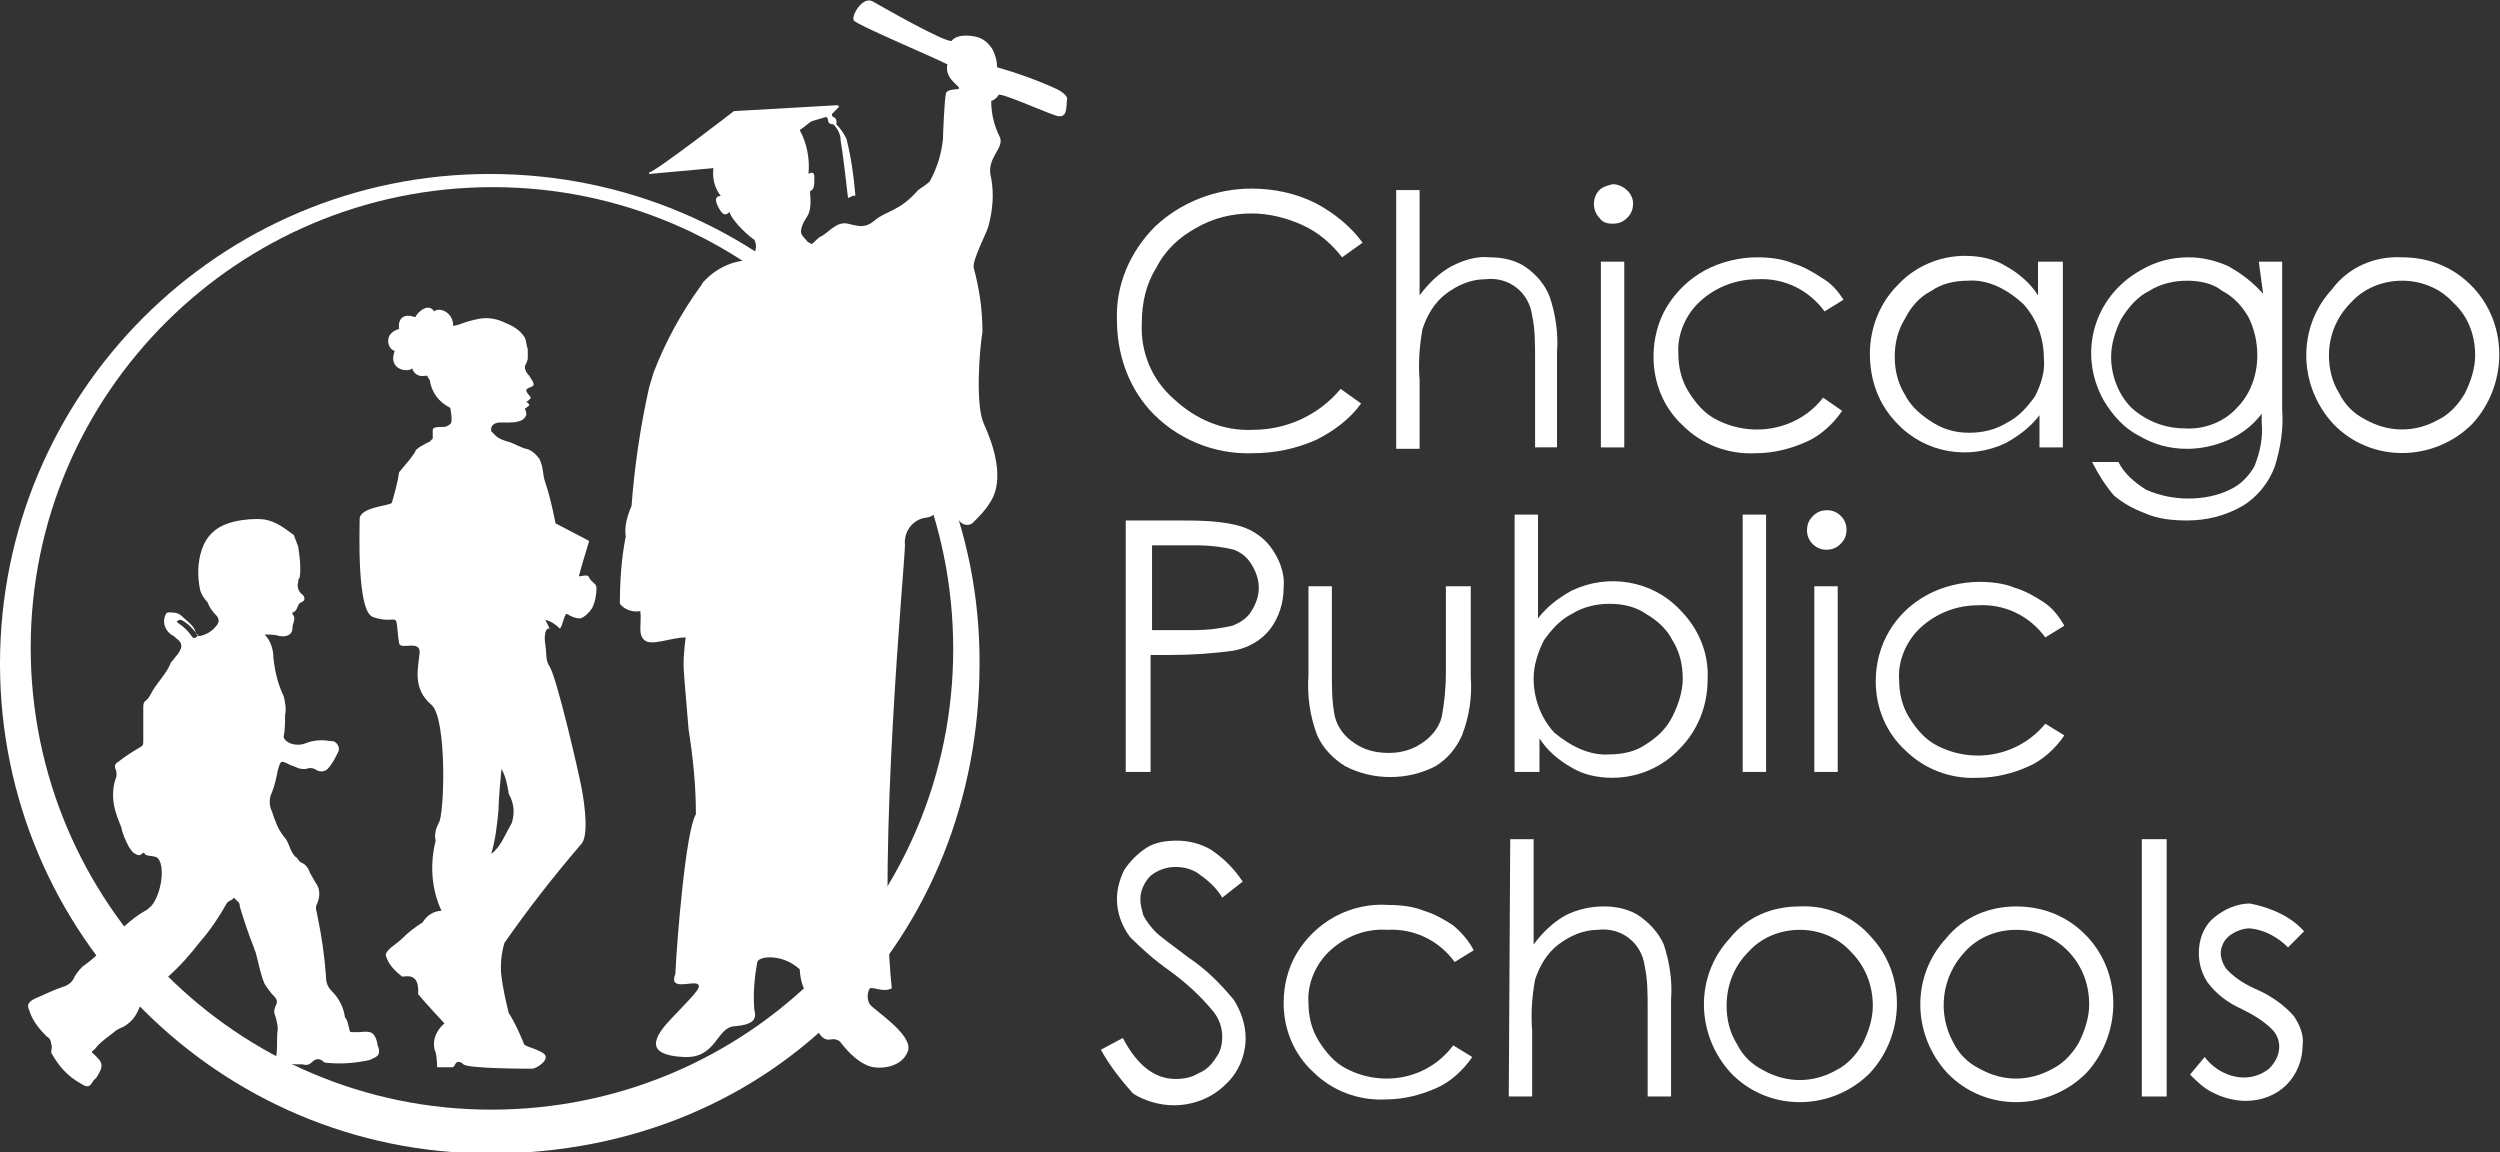 <?xml version="1.0" encoding="utf-8"?>
<!-- Generator: Adobe Illustrator 25.4.1, SVG Export Plug-In . SVG Version: 6.00 Build 0)  -->
<svg version="1.1" id="CPS_Logo" xmlns="http://www.w3.org/2000/svg" xmlns:xlink="http://www.w3.org/1999/xlink" x="0px" y="0px" width="171"
	 viewBox="0 0 171 78.8" style="enable-background:new 0 0 171 78.8;" xml:space="preserve">
<rect x="0" y="0" width="171" height="78.8" fill="#333333" stroke="none"/>
<style type="text/css">
	.st0{fill-rule:evenodd;clip-rule:evenodd;fill:#FFFFFF;}
</style>
<g id="Name">
	<path id="Fill-1" class="st0" d="M93.2,16.6l-1.4,1c-0.7-0.9-1.6-1.7-2.7-2.2c-1.1-0.5-2.3-0.8-3.5-0.8c-1.3,0-2.6,0.3-3.8,1
		c-1.1,0.6-2.1,1.5-2.7,2.7c-0.7,1.1-1,2.4-1,3.8c-0.1,2,0.7,3.9,2.2,5.2c1.5,1.4,3.4,2.2,5.4,2.1c2.3,0,4.5-1,6-2.8l1.4,1
		c-0.8,1.1-1.9,1.9-3.1,2.5c-1.4,0.6-2.8,0.9-4.3,0.9c-2.7,0.1-5.3-1-7.1-3c-1.5-1.7-2.2-3.9-2.2-6.1c-0.1-2.4,0.9-4.7,2.6-6.4
		c1.8-1.7,4.2-2.6,6.6-2.6c1.5,0,3,0.3,4.4,1C91.3,14.6,92.4,15.5,93.2,16.6"/>
	<path id="Fill-3" class="st0" d="M95.5,13h1.6v7.2c0.6-0.8,1.3-1.5,2.2-2c0.8-0.4,1.7-0.7,2.6-0.6c0.9,0,1.8,0.2,2.5,0.7
		c0.7,0.5,1.3,1.2,1.6,2c0.4,1.2,0.6,2.5,0.5,3.8v6.5H105v-6.1c0-1,0-2-0.2-2.9c-0.2-1.6-1.6-2.7-3.2-2.5c-1,0-1.9,0.4-2.7,1
		c-0.8,0.6-1.3,1.5-1.6,2.4c-0.2,1.1-0.3,2.3-0.2,3.5v4.7h-1.6V13z"/>
	<g>
		<path id="Fill-5" class="st0" d="M109.5,30.6h1.6V17.9h-1.6V30.6z M110.3,12.6c0.7,0,1.4,0.6,1.4,1.3c0,0,0,0,0,0
			c0,0.4-0.1,0.7-0.4,1c-0.3,0.3-0.6,0.4-1,0.4c-0.4,0-0.7-0.1-0.9-0.4c-0.5-0.5-0.5-1.4,0-1.9c0,0,0,0,0,0
			C109.6,12.8,109.9,12.7,110.3,12.6L110.3,12.6z"/>
	</g>
	<g>
		<path id="Fill-7" class="st0" d="M126.1,20.5l-1.3,0.8c-1.1-1.5-2.8-2.3-4.6-2.2c-1.4,0-2.8,0.5-3.9,1.5c-1,0.9-1.6,2.3-1.5,3.6
			c0,0.9,0.2,1.8,0.7,2.6c0.5,0.8,1.1,1.5,1.9,1.9c2.5,1.3,5.6,0.7,7.3-1.5l1.3,0.9c-0.6,0.9-1.5,1.7-2.4,2.1
			c-1.1,0.5-2.3,0.8-3.5,0.8c-1.9,0.1-3.7-0.6-5-1.9c-1.3-1.2-2-2.9-2-4.7c0-1.2,0.3-2.4,0.9-3.4c0.6-1,1.5-1.9,2.6-2.5
			c1.1-0.6,2.4-0.9,3.6-0.9c0.8,0,1.7,0.1,2.4,0.4c0.7,0.2,1.4,0.6,2,1C125.3,19.4,125.7,19.9,126.1,20.5"/>
	</g>
	<g>
		<path id="Fill-8" class="st0" d="M134.6,19.2c-0.9,0-1.8,0.2-2.5,0.7c-0.8,0.4-1.4,1.1-1.8,1.9c-0.5,0.8-0.7,1.7-0.7,2.6
			c0,0.9,0.2,1.8,0.7,2.6c0.4,0.8,1.1,1.4,1.9,1.9c0.8,0.5,1.6,0.7,2.5,0.7c0.9,0,1.8-0.2,2.6-0.7c0.8-0.4,1.4-1.1,1.9-1.8
			c0.4-0.8,0.7-1.7,0.6-2.6c0-1.4-0.5-2.7-1.4-3.7C137.2,19.7,135.9,19.1,134.6,19.2L134.6,19.2z M141.1,17.9v12.7h-1.6v-2.2
			c-0.6,0.8-1.4,1.4-2.3,1.9c-2.5,1.2-5.5,0.7-7.4-1.3c-1.3-1.3-1.9-3-1.9-4.8c0-1.8,0.7-3.5,1.9-4.7c1.2-1.3,2.9-2,4.6-2
			c1,0,2,0.2,2.8,0.7c0.9,0.5,1.7,1.2,2.2,2v-2.3H141.1z"/>
	</g>
	<g>
		<path id="Fill-9" class="st0" d="M149.6,19.2c-0.9,0-1.8,0.2-2.6,0.7c-0.8,0.4-1.4,1.1-1.9,1.9c-0.4,0.8-0.7,1.7-0.7,2.6
			c0,1.3,0.5,2.6,1.4,3.5c1,0.9,2.3,1.4,3.6,1.4c1.3,0.1,2.7-0.4,3.6-1.4c0.9-0.9,1.4-2.2,1.4-3.6c0-0.9-0.2-1.8-0.6-2.6
			c-0.4-0.7-1-1.4-1.8-1.8C151.4,19.4,150.5,19.2,149.6,19.2z M154.5,17.9h1.6V28c0.1,1.3-0.1,2.6-0.5,3.9c-0.4,1.1-1.2,2.1-2.2,2.7
			c-1.2,0.7-2.5,1-3.8,1c-1,0-2-0.1-2.9-0.5c-0.8-0.3-1.5-0.7-2.1-1.2c-0.6-0.7-1.1-1.5-1.5-2.3h1.8c0.4,0.8,1.1,1.4,1.9,1.9
			c0.9,0.4,1.9,0.6,2.9,0.6c1,0,2-0.2,2.8-0.6c0.7-0.3,1.3-0.9,1.7-1.6c0.4-1,0.6-2,0.5-3v-0.6c-0.6,0.8-1.4,1.4-2.3,1.8
			c-0.9,0.4-1.9,0.6-2.8,0.6c-1.2,0-2.3-0.3-3.3-0.9c-1-0.5-1.8-1.4-2.4-2.4c-1.8-3.2-0.7-7.1,2.5-8.9c1-0.6,2.1-0.9,3.3-0.9
			c0.9,0,1.8,0.2,2.7,0.6c0.9,0.5,1.7,1.1,2.4,1.9L154.5,17.9z"/>
	</g>
	<g>
		<path id="Fill-10" class="st0" d="M164.3,19.2c-1.3,0-2.6,0.5-3.5,1.5c-1,1-1.5,2.3-1.5,3.6c0,0.9,0.2,1.8,0.7,2.6
			c0.4,0.8,1,1.4,1.8,1.8c1.6,0.9,3.4,0.9,5,0c0.8-0.4,1.4-1.1,1.8-1.8c0.4-0.8,0.7-1.7,0.7-2.6c0-1.4-0.5-2.7-1.5-3.6
			C166.9,19.7,165.6,19.2,164.3,19.2 M164.3,17.6c1.9,0,3.6,0.7,4.9,2.1c2.4,2.6,2.3,6.7-0.1,9.3c-2.6,2.6-6.9,2.7-9.5,0
			c0,0,0,0,0,0c-2.4-2.6-2.5-6.6-0.1-9.2C160.6,18.3,162.4,17.5,164.3,17.6"/>
	</g>
	<g>
		<path id="Fill-11" class="st0" d="M78.8,37.3v5.8h2.9c0.9,0,1.7-0.1,2.6-0.3c0.5-0.2,1-0.5,1.3-1c0.3-0.5,0.5-1,0.5-1.6
			c0-0.6-0.2-1.1-0.5-1.6c-0.3-0.5-0.7-0.8-1.2-1c-0.8-0.2-1.7-0.3-2.5-0.3L78.8,37.3z M77.1,35.6h3.4c1.3,0,2.7,0,4,0.3
			c0.9,0.2,1.8,0.7,2.4,1.5c0.6,0.8,1,1.8,0.9,2.8c0,1-0.3,2-0.9,2.8c-0.6,0.8-1.5,1.3-2.5,1.5c-1.4,0.2-2.9,0.3-4.4,0.3h-1.3v8
			h-1.7V35.6z"/>
	</g>
	<g>
		<path id="Fill-12" class="st0" d="M89.5,40.1h1.6V46c0,1,0,2,0.2,3c0.2,0.8,0.7,1.4,1.3,1.8c0.7,0.5,1.5,0.7,2.4,0.7
			c0.8,0,1.6-0.2,2.3-0.7c0.6-0.4,1.1-1,1.3-1.7c0.2-1,0.3-2.1,0.3-3.1v-5.9h1.7v6.2c0.1,1.4-0.1,2.7-0.6,4c-0.4,0.9-1,1.6-1.8,2.1
			c-1.9,1-4.3,1-6.2,0c-0.8-0.5-1.5-1.2-1.9-2.1c-0.5-1.3-0.7-2.7-0.6-4.1L89.5,40.1z"/>
	</g>
	<g>
		<path id="Fill-13" class="st0" d="M110.1,51.6c0.9,0,1.8-0.2,2.5-0.7c0.8-0.5,1.4-1.1,1.8-1.9c0.4-0.8,0.7-1.7,0.7-2.6
			c0-0.9-0.2-1.8-0.7-2.6c-0.4-0.8-1.1-1.4-1.8-1.8c-0.7-0.5-1.6-0.7-2.5-0.7c-0.9,0-1.8,0.2-2.6,0.7c-0.8,0.4-1.4,1.1-1.9,1.8
			c-0.4,0.8-0.7,1.7-0.7,2.6c0,1.4,0.5,2.7,1.4,3.7C107.5,51.1,108.8,51.7,110.1,51.6L110.1,51.6z M103.6,52.8V35.2h1.6v7.1
			c0.6-0.8,1.4-1.4,2.3-1.9c2.5-1.2,5.5-0.7,7.4,1.3c1.3,1.3,2,3,1.9,4.8c0,1.8-0.7,3.5-1.9,4.7c-1.2,1.3-2.9,2-4.6,2
			c-1,0-2-0.2-2.8-0.7c-0.9-0.5-1.7-1.2-2.2-2v2.3L103.6,52.8z"/>
	</g>
	<g>
		<polygon id="Fill-14" class="st0" points="119.2,52.8 120.8,52.8 120.8,35.2 119.2,35.2 		"/>
	</g>
	<g>
		<path id="Fill-15" class="st0" d="M124.1,52.8h1.6V40.1h-1.6V52.8z M125,34.9c0.7,0,1.3,0.6,1.3,1.3c0,0,0,0,0,0
			c0,0.4-0.1,0.7-0.4,1c-0.3,0.3-0.6,0.4-1,0.4c-0.7,0-1.3-0.6-1.3-1.3c0-0.4,0.1-0.7,0.4-1C124.3,35,124.6,34.9,125,34.9L125,34.9z
			"/>
	</g>
	<g>
		<path id="Fill-16" class="st0" d="M141.2,42.8l-1.3,0.8c-1.1-1.5-2.8-2.3-4.6-2.2c-1.4,0-2.8,0.5-3.9,1.5c-1,0.9-1.6,2.3-1.5,3.6
			c0,0.9,0.2,1.8,0.7,2.6c0.5,0.8,1.1,1.5,1.9,1.9c2.5,1.3,5.6,0.7,7.4-1.5l1.3,0.8c-0.6,0.9-1.5,1.7-2.4,2.1
			c-1.1,0.5-2.3,0.8-3.5,0.8c-1.9,0.1-3.7-0.6-5-1.9c-1.3-1.2-2-2.9-2-4.7c0-2.5,1.3-4.7,3.5-5.9c1.1-0.6,2.4-0.9,3.6-0.9
			c0.8,0,1.7,0.1,2.4,0.4c0.7,0.2,1.4,0.6,2,1C140.4,41.6,140.8,42.1,141.2,42.8"/>
	</g>
	<g>
		<path id="Fill-17" class="st0" d="M75.3,71.8l1.5-0.8c1,1.9,2.2,2.8,3.6,2.8c0.6,0,1.1-0.1,1.6-0.4c0.5-0.2,0.9-0.6,1.2-1.1
			c0.3-0.4,0.4-0.9,0.4-1.4c0-0.6-0.2-1.2-0.6-1.7c-0.9-1.1-1.9-2-3-2.8c-1-0.7-1.9-1.5-2.7-2.3c-0.6-0.8-0.9-1.7-0.9-2.6
			c0-0.7,0.2-1.4,0.5-2c0.4-0.6,0.9-1.1,1.5-1.5c0.6-0.4,1.4-0.5,2.1-0.5c0.8,0,1.6,0.2,2.3,0.6c0.9,0.6,1.6,1.3,2.2,2.2l-1.4,1.1
			c-0.4-0.7-1-1.2-1.7-1.7c-0.5-0.3-1-0.4-1.5-0.4c-0.6,0-1.2,0.2-1.7,0.6c-0.4,0.4-0.7,1-0.7,1.6c0,0.4,0.1,0.7,0.2,1.1
			c0.2,0.4,0.5,0.8,0.9,1.2c0.2,0.2,1,0.8,2.2,1.7c1.2,0.8,2.2,1.8,3.1,2.9c0.5,0.8,0.8,1.7,0.8,2.6c0,1.2-0.5,2.4-1.4,3.2
			c-0.9,0.9-2.2,1.4-3.5,1.4c-1,0-2-0.3-2.8-0.8C76.7,73.9,75.9,72.9,75.3,71.8"/>
	</g>
	<g>
		<path id="Fill-18" class="st0" d="M100.8,65l-1.3,0.8c-1.1-1.5-2.8-2.3-4.6-2.2C93.5,63.5,92.1,64,91,65c-1,0.9-1.6,2.3-1.5,3.6
			c0,0.9,0.2,1.8,0.7,2.6c0.5,0.8,1.1,1.5,1.9,1.9c2.5,1.3,5.6,0.7,7.3-1.6l1.3,0.8c-0.6,0.9-1.5,1.7-2.4,2.1
			c-1.1,0.5-2.3,0.8-3.5,0.8c-1.9,0.1-3.7-0.6-5-1.9c-1.3-1.2-2-2.9-2-4.7c0-1.2,0.3-2.4,0.9-3.4c0.6-1,1.5-1.9,2.6-2.5
			c1.1-0.6,2.4-0.9,3.7-0.8c0.8,0,1.7,0.1,2.4,0.4c0.7,0.2,1.4,0.6,2,1C100,63.8,100.5,64.4,100.8,65"/>
	</g>
	<g>
		<path id="Fill-19" class="st0" d="M103.3,57.4h1.6v7.2c0.6-0.8,1.3-1.5,2.2-2c0.8-0.4,1.7-0.6,2.6-0.6c0.9,0,1.8,0.2,2.5,0.7
			c0.7,0.5,1.3,1.2,1.6,1.9c0.4,1.2,0.6,2.5,0.5,3.8V75h-1.6v-6c0-1,0-2-0.2-2.9c-0.2-1.6-1.6-2.7-3.2-2.5c-1,0-1.9,0.4-2.7,1
			c-0.8,0.6-1.3,1.5-1.6,2.4c-0.2,1.1-0.3,2.3-0.2,3.5V75h-1.6L103.3,57.4z"/>
	</g>
	<g>
		<path id="Fill-20" class="st0" d="M123.1,63.6c-1.3,0-2.6,0.5-3.5,1.5c-1,1-1.5,2.3-1.5,3.7c0,0.9,0.2,1.8,0.7,2.6
			c0.4,0.8,1,1.4,1.8,1.8c1.6,0.9,3.4,0.9,5,0c0.8-0.4,1.4-1.1,1.8-1.8c0.4-0.8,0.7-1.7,0.7-2.6c0-1.4-0.5-2.7-1.5-3.7
			C125.7,64.1,124.4,63.6,123.1,63.6 M123.1,62c1.9-0.1,3.7,0.7,4.9,2.1c2.4,2.6,2.3,6.7-0.1,9.3c-2.6,2.6-6.9,2.7-9.5,0
			c0,0,0,0,0,0c-2.4-2.6-2.5-6.6-0.1-9.2C119.5,62.7,121.2,62,123.1,62"/>
	</g>
	<g>
		<path id="Fill-21" class="st0" d="M137.9,63.6c-1.3,0-2.6,0.5-3.5,1.5c-1.6,1.7-1.9,4.2-0.8,6.2c0.4,0.8,1,1.4,1.8,1.8
			c1.6,0.9,3.4,0.9,5,0c0.8-0.4,1.4-1.1,1.8-1.8c0.4-0.8,0.7-1.7,0.7-2.6c0-1.4-0.5-2.7-1.5-3.7C140.5,64.1,139.3,63.6,137.9,63.6
			 M137.9,62c1.9,0,3.6,0.7,4.9,2.1c2.4,2.6,2.3,6.7-0.1,9.3c-2.6,2.6-6.9,2.7-9.5,0c0,0,0,0,0,0c-2.4-2.6-2.5-6.6-0.1-9.2
			C134.3,62.7,136.1,62,137.9,62"/>
	</g>
	<g>
		<polygon id="Fill-22" class="st0" points="146.5,75 148.2,75 148.2,57.4 146.5,57.4 		"/>
	</g>
	<g>
		<path id="Fill-23" class="st0" d="M157.6,63.7l-1.1,1.1c-0.7-0.7-1.6-1.2-2.6-1.3c-0.5,0-1,0.2-1.4,0.5c-0.4,0.3-0.6,0.8-0.6,1.2
			c0,0.4,0.2,0.9,0.5,1.2c0.6,0.6,1.3,1,2,1.3c0.9,0.4,1.8,1,2.5,1.8c0.4,0.6,0.7,1.3,0.6,2c0,1-0.4,2-1.1,2.7
			c-0.7,0.7-1.7,1.1-2.8,1.1c-0.7,0-1.5-0.2-2.1-0.5c-0.7-0.3-1.2-0.8-1.7-1.3l1-1.2c0.6,0.8,1.6,1.4,2.7,1.4c0.6,0,1.2-0.2,1.7-0.6
			c0.4-0.4,0.7-0.9,0.7-1.5c0-0.5-0.2-0.9-0.5-1.2c-0.6-0.6-1.3-1-2.1-1.4c-0.9-0.4-1.7-1-2.3-1.8c-0.4-0.6-0.6-1.3-0.6-2
			c0-0.9,0.3-1.8,1-2.4c0.7-0.6,1.6-1,2.5-1C155.4,62.1,156.7,62.7,157.6,63.7"/>
	</g>
</g>
<g id="Symbol">
	<g>
		<path id="Halo" class="st0" d="M33.6,75.9c-17.4,0-31.5-14.2-31.5-31.6s14.2-31.5,31.6-31.5c17.4,0,31.5,14.1,31.5,31.6
			C65.2,61.8,51.1,75.9,33.6,75.9C33.6,75.9,33.6,75.9,33.6,75.9 M33.5,11.9C15,11.9,0,26.9,0,45.4s15,33.5,33.5,33.5
			c19.7,0,33.5-15,33.5-33.5C67.1,26.9,52.1,11.9,33.5,11.9C33.6,11.9,33.5,11.9,33.5,11.9"/>
	</g>
	<g id="Students">
		<g>
			<path id="Student1" class="st0" d="M13.4,43.6c-0.2,0.1-0.2,0-0.3-0.1c-0.2-0.3-0.5-0.6-0.8-0.8c-0.1-0.1-0.2-0.1-0.2-0.2
				c0.1-0.1,0.2-0.1,0.3-0.1c0.4,0.2,0.8,0.6,1.1,1C13.6,43.5,13.5,43.5,13.4,43.6 M25.8,71.3c-0.2-0.7-0.4-0.8-1.2-0.7
				c-0.2,0-0.3,0-0.5,0c-0.1,0-0.2,0-0.2-0.2c-0.1-0.3-0.1-0.6-0.3-0.8c-0.1-0.7-0.4-1.3-0.9-1.8c-0.3-0.3-0.4-0.6-0.4-1
				c-0.1-1.4-0.3-2.8-0.6-4.2c0-0.2-0.2-0.5,0-0.8c0.2-0.5,0.2-1-0.1-1.4c-0.1-0.2-0.3-0.5-0.4-0.7c-0.1-0.3-0.3-0.6-0.6-0.7
				c-0.2-0.1-0.2-0.3-0.4-0.4c-0.4-0.4-0.4-1-0.8-1.4c-0.4-0.5-0.6-1.1-0.8-1.7c-0.2-0.4-0.2-0.9,0-1.3c0.2-0.5,0.3-1,0.4-1.5
				c0.2-0.7,0.2-0.7,0.8-0.4c0.2,0.1,0.3,0.1,0.5,0.2c0.2,0.1,0.4,0.1,0.6,0.1c0.3-0.1,0.5-0.1,0.8,0.1c0.2,0.1,0.5,0.1,0.7-0.1
				c0.3-0.3,0.5-0.7,0.7-1.1c0.2-0.3,0-0.7-0.3-0.8c0,0-0.1,0-0.1,0c-0.6-0.1-1.1-0.1-1.7,0.1c-0.4,0.2-1,0.2-1.4-0.1
				c-0.1-0.1-0.2-0.2-0.2-0.3c0.1-0.5,0.1-1,0.1-1.5c0.1-0.4,0-0.9-0.1-1.3c-0.4-0.8-0.6-1.7-0.7-2.6c0-0.6-0.2-1.2-0.6-1.6
				c0.3,0,0.7,0,1,0.1c0.5,0.1,0.9-0.1,0.9-0.5s0.3-0.7,0-1c0,0,0-0.1,0-0.1c0,0,0,0,0,0c0.4-0.1,0.3-0.6,0.6-0.7s0.3-0.4,0-0.6
				c-0.2-0.2-0.3-0.5-0.2-0.8c0-0.1,0-0.2,0.1-0.3c0.1-0.7,0-1.4-0.1-2.1c-0.1-0.3-0.2-0.5-0.3-0.8c-0.4-0.3-0.8-0.6-1.2-0.8
				c-0.4-0.2-0.8-0.3-1.3-0.3c-0.7,0-1.4,0.1-2,0.3c-0.9,0.3-1.5,0.9-1.8,1.8c-0.3,0.9-0.3,1.9-0.1,2.8c0.1,0.3,0.3,0.6,0.5,0.8
				c0.1,0.3,0.3,0.6,0.6,0.9c0.2,0.2,0.2,0.5,0,0.7c0,0,0,0,0,0c-0.3,0.4-0.7,0.6-1.1,0.7c-0.2,0-0.2,0-0.3-0.2
				c-0.1-0.5-0.6-0.8-0.9-1.1c-0.2-0.2-0.4-0.3-0.7-0.3c-0.2,0-0.4-0.1-0.5,0.2c-0.2,0.5,0,1,0.4,1.3c0.2,0.1,0.3,0.2,0.4,0.3
				c0.3,0.2,0.4,0.5,0.2,0.8c0,0.1-0.1,0.1-0.1,0.2c-0.2,0.2-0.3,0.4-0.5,0.6c-0.3,0.8-1,1.4-1.4,2.2c-0.3,0.6-0.5,0.3-0.5,0.9
				c0,0.8,0,1.6,0,2.3c0,0.2,0,0.3-0.2,0.4c-0.5,0.3-1,0.6-1.5,1c-0.2,0.1-0.3,0.3-0.2,0.5c0,0,0,0,0,0c0.1,0.2,0.1,0.5,0,0.7
				c-0.2,0.6-0.2,1.2-0.1,1.8c0.1,0.5,0.3,1,0.5,1.5c0.1,0.5,0.3,0.9,0.5,1.3c0.2,0.3,0.3,0.5,0.7,0.6c0.2,0,0.3-0.3,0.4-0.1
				s0.7,0.1,0.9,0.3c0.6,0.7,0.1,2.9-0.6,3.4c0,0-0.1,0.1-0.1,0.1c-0.9,0.5-1.6,1.1-2.3,1.9c-0.6,0.7-1.3,1.4-2,1.9
				c-0.3,0.2-0.5,0.5-0.7,0.8c-0.1,0.3-0.4,0.6-0.8,0.7c-0.6,0.2-1.2,0.5-1.9,0.8c-0.4,0.2-0.6,0.4-0.4,0.8c0.2,0.7,0.7,1.3,1.2,1.8
				c0.2,0.1,0.3,0.3,0.3,0.5c0.1,0.2,0,0.4,0,0.6c0.5,0.9,1.1,1.6,2,2.1c0.5,0.3,0.6,0.3,0.9-0.2l0.2-0.2c0.5-0.8,0.5-1-0.3-1.7
				c0,0,0-0.1,0-0.1c0.2-0.1,0.3-0.3,0.4-0.4c0.3-0.3,0.7-0.6,1.1-0.9c0.2-0.2,0.5-0.3,0.7-0.4c0.5-0.3,0.8-0.7,1-1.2
				c0.1-0.2,0.2-0.5,0.4-0.6c0.6-0.5,1.1-1,1.6-1.6c0.8-0.7,1.5-1.5,2.2-2.4c0.7-0.8,1.3-1.7,1.8-2.6c0.1-0.2,0.4-0.2,0.5-0.4
				c0.1,0.1,0.2,0.2,0.3,0.3c0.1,0.1,0.1,0.2,0.1,0.3c0.3,1,0.6,1.9,1,2.9c0,0.1,0.1,0.2,0.1,0.3c0.2,0.7,0.3,1.4,0.6,2.1
				c0.2,0.3,0.4,0.6,0.7,0.9c0.1,0.1,0.2,0.3,0.1,0.5c0,0,0,0,0,0c-0.1,0.2-0.2,0.5-0.1,0.7c0.1,0.3,0.2,0.7,0.2,1
				c-0.1,0.6,0,1.2-0.1,1.8c0,0.3,0.1,0.4,0.4,0.5c0.5,0.1,0.9,0.1,1.4,0.1c0.3,0.1,0.5,0,0.7-0.2c0.2-0.2,0.5-0.2,0.7,0
				c0.1,0.1,0.2,0.1,0.3,0.1c1,0.1,2,0,2.9-0.2c0.2-0.1,0.5-0.2,0.6-0.4C26,71.7,25.8,71.6,25.8,71.3"/>
		</g>
		<g>
			<path id="Student2" class="st0" d="M35,56.3c-0.2,0.4-0.5,0.9-0.7,1.3c-0.2,0.3-0.4,0.6-0.7,0.8c0.3-1,0.4-2,0.5-3
				c0-0.8,0.2-2.8,0.2-2.8c0.3,0.5,0.4,1.1,0.5,1.7C35.2,55,35.2,55.7,35,56.3 M37.3,42.4c0.4,0.1,0.7,0.3,1,0.6
				c0.2-0.2,0.3-1.1,0.5-1c0.3,0.2,0.6,0.3,0.9,0.3c0.3-0.1,0.6-0.4,0.8-0.7c0.2-0.4,0.3-0.9,0.3-1.4c0-0.3-0.4-0.4-0.5-0.7
				s-0.7,0-0.7-0.1s0.7-2.4,0.7-2.4L38,35.8c-0.2-1-0.4-1.9-0.7-2.8c-0.2-0.5-0.1-1-0.4-1.6c0,0-0.4-0.6-0.9-0.7
				c-0.2,0-1.1-0.5-1.3-0.5c-0.3-0.1-0.6-0.2-0.8-0.4c-0.1-0.1-0.2-0.2-0.3-0.3c0-0.1-0.1-0.5,0.5-0.6c0.2,0,0.5,0,0.7,0
				c1.1,0,1.1-0.4,1.2-0.5c0-0.1,0-0.3-0.1-0.4c0-0.1,0.3-0.2,0.3-0.3s-0.2-0.2-0.2-0.2s0.3-0.2,0.3-0.3s-0.3-0.3-0.3-0.5
				s0.5-0.2,0.5-0.4s-0.2-0.4-0.3-0.6c-0.2-0.2-0.3-0.4-0.3-0.6c0-0.1,0.2-0.4,0.2-0.6c0-0.1,0-0.6,0-0.6c-0.1-0.3-0.1-0.6-0.2-0.8
				c-0.3-0.5-0.8-0.8-1.3-1c-0.6-0.3-1.2-0.4-1.8-0.3c-0.5,0.1-0.9,0.2-1.4,0.4l-0.4,0.1c0-1-1-1.3-1.3-1c-0.4-0.6-1.1,0-1.3,0.4
				c-0.8-0.3-1.2,0.1-1.1,0.8c-1.1,0.3-0.8,1.4-0.3,1.5c-0.5,1.3,0.9,1.5,1.2,1.2c0.1,0.4,0.5,0.6,0.9,0.5c0,0,0,0,0.1,0
				c0.1,0.1,0.1,0.2,0.2,0.3c0.1,0.8,0.6,1.5,1.4,1.9c0,0,0.2,1,0,1.1c-0.1,0.1-0.3,0.2-0.4,0.2c-0.4,0-0.8,0-0.8,0.2
				c0,0,0,0.1,0,0.1v0.3v0.2l-0.2,0.2c-0.4,0.2-1,0.5-1,0.7c-0.3,0.5-0.7,0.9-1.1,1.4c-0.1,0.7-0.3,1.4-0.5,2.1
				c-0.2,0.2-2.2,0.3-2.2,1.1s-0.2,6.3,0.9,6.7s1.5,0,1.6,0.3s0.1,1,0.2,1.5s1.5-0.3,1.4,0.7s-0.5,2.4,0.8,3.5
				c1.1,0.9,0.9,7.7,0.5,8.1c-0.2,0.4-0.3,0.8-0.2,1.2c-0.4,1.6-0.3,3.3,0.4,4.8c-0.5,0-1,0.3-1.3,0.8c-0.5,0.3-1,0.7-1.4,1.1
				c-0.4,0.4-1.2,0.8-1.1,1.2c0.2,0.6,0.6,1,1.1,1.4c0.3,0,1.2-0.3,1.1,1.2c0.4,0.5,1.8,2,1.8,2c-0.6,0.5-0.9,1.3-0.6,2
				c0.1,0.4,0.1,1,0.1,1h1c0.2,0,0.2-0.2,0.3-0.3s0.3-0.1,0.5,0.1c0.3,0.3,4.4,0.3,4.7,0.3s1.4-0.7,0.7-1.1s-1.3-0.4-1.3-0.7
				c-0.3-0.7-0.6-1.4-1-2c-0.2-0.8-0.4-1.7-0.5-2.5c-0.1-0.8,0-1.6,0.2-2.3c1.6-2.3,3.4-4.6,5.2-6.7c0.6-0.5,0.3-2.7,0.1-3.8
				s-1.7-7.6-2.2-8.4c-0.3-0.4-0.2-0.9-0.3-1.5s0-1.2,0.3-1.1"/>
		</g>
		<g>
			<path id="Student3" class="st0" d="M72.3,6.1C71,5.5,69.6,5,68.2,4.6c0-0.4-0.1-0.8-0.3-1.2c-0.3-0.5-0.7-0.8-1.2-0.9
				c-1-0.2-1.5,0.1-1.6,0.3c-0.5,0.1-4.7-2.3-5.4-2.7s-1.5,1-1.3,1.3s5.2,2.4,6.4,3c-0.2,0.9,0.7,1.4,0.8,1.6s-0.8,0-0.9,0.4
				s-0.2,2.8-0.2,3.1c-0.1,1-0.4,2-0.9,2.9c-0.2,0.2-0.5,0.4-0.8,0.6c-1.3,1.5-2.2,1.4-3,2.1c-0.6,0.5-1,0.4-1.8,0.2
				s-1.4,0.7-1.9,0.9c-0.2,0.1-0.4,0.4-0.6,0.5c-0.1-0.1-0.2-0.1-0.3-0.2c-0.1-0.2-0.5-0.4-0.4-0.8c0.2-1,0.8-0.7,0.6-2.6
				c0.3-0.2,0.3-0.3,0.3-1c0-0.5-0.4-0.2-0.4-0.2c0.1-1-0.1-2.1-0.6-3c0.3-0.2,0.5-0.4,0.8-0.6L56.5,8c0.2,0.1,0.1,0.3,0.2,0.4
				c0.1,0.1,0.2,0.1,0.3,0.1c0.3,0.3,0.5,0.7,0.5,1.1c0.1,0.5,0.5,3.8,0.5,3.9s0.3-0.1,0.3-0.1s0.3,0,0.2-0.1
				c-0.1-1.3-0.3-2.6-0.6-3.8c-0.2-0.4-0.4-0.7-0.7-1C57.3,8.1,57,8,57,8s-0.1,0-0.1-0.2c0.2-0.2,0.3-0.3,0.5-0.5l-0.1-0.1h-0.1
				l-7,0.4c0,0-5.3,4.1-5.8,4.2c0,0.1,0,0.1,0,0.1l4.4-0.4c-0.1,0.7,0.1,1.4,0.5,1.9c-0.2,0-0.5,0.1-0.2,0.7s0.5,0.7,0.8,0.4
				c0.2,0.7,1.5,1.8,1.7,1.9c0.2,0.4,0.1,0.8-0.1,1.1c-0.1,0.1-0.1,0.2-0.2,0.3c-1.2,0-2.4,0.6-3.2,1.5c-0.1,0.1-0.1,0.2-0.2,0.3
				c-1.3,1.8-2.4,3.8-3.2,5.9c-0.1,0.3-0.2,0.7-0.3,1c-0.6,2.7-1,5.4-1.2,8.1c-0.3,0.7-0.5,1.4-0.4,2.1c-0.3,1.5-0.4,3.1-0.4,4.6
				c0.3,0.4,0.9,0.6,1.4,0.5c0.1,0.9-0.2,1.6,0.3,2s1.8-0.2,2.8-0.2c-0.1,0.8-0.2,1.7-0.1,2.6c0,0,0,0.1,0,0.1l0.3,3.6
				c0.3,1.9,0.5,3.8,0.5,5.8c-0.7,1.1-1.3,8.7-1.4,10.8v0.1c-0.5,1.2,1.1,0.5,1.5,0.7s-0.4,0.9-1.9,2.5s-1.2,2.4,1,2.5
				s2.2-2,3.4-2.1s1.6-0.4,1.4-1.1c-0.1-1.1,0-2.2,0.2-3.3c0.1-0.4,1.7-0.6,2.9,0.5c0.1,1.6,0.7,1.6,0.9,3s0.7,1.9,1.2,1.8
				s0.7,0.2,0.7,0.2c1.3,1.7,2.3,1.7,2.3,1.7c0.5,0.1,1.9,0,2.3-1.1s-2.3-2.8-2.6-3.2c-0.2-0.3-0.2-0.8,0-1.1c0.3-0.1,0.9,0.3,1.5,0
				c-1-9.2,0.9-29.2,0.9-30.3c-0.1-0.9,0.5-1.8,1.5-1.9c0,0,0,0,0,0c0.7-0.1,0.6-0.7,1-0.7c0.4,0.2,0.8,0.5,1.2,0.9
				c0.2,0.3,0.6,0.4,0.9,0.2c0,0,0.1-0.1,0.1-0.1c0.4-0.4,0.8-0.8,1.1-1.3c1.1-1.6,0.2-4.1-0.4-5.4s-0.3-5.1-0.1-6.3
				c0-1.5-0.2-2.9-0.6-4.4c-0.1-0.5,0.9-2.4,1-2.8c0.3-1.1,0.4-2.2,0.2-3.3c-0.4-1.4,0.9-2,0.6-2.8c-0.4-0.8-0.6-1.6-0.6-2.5
				c0.1,0,0.4-0.2,0.5-0.4s3,1.1,3.9,1.4c0.9,0.3,0.7-0.7,0.8-1.2C72.9,6.5,72.7,6.3,72.3,6.1"/>
		</g>
	</g>
</g>
</svg>
